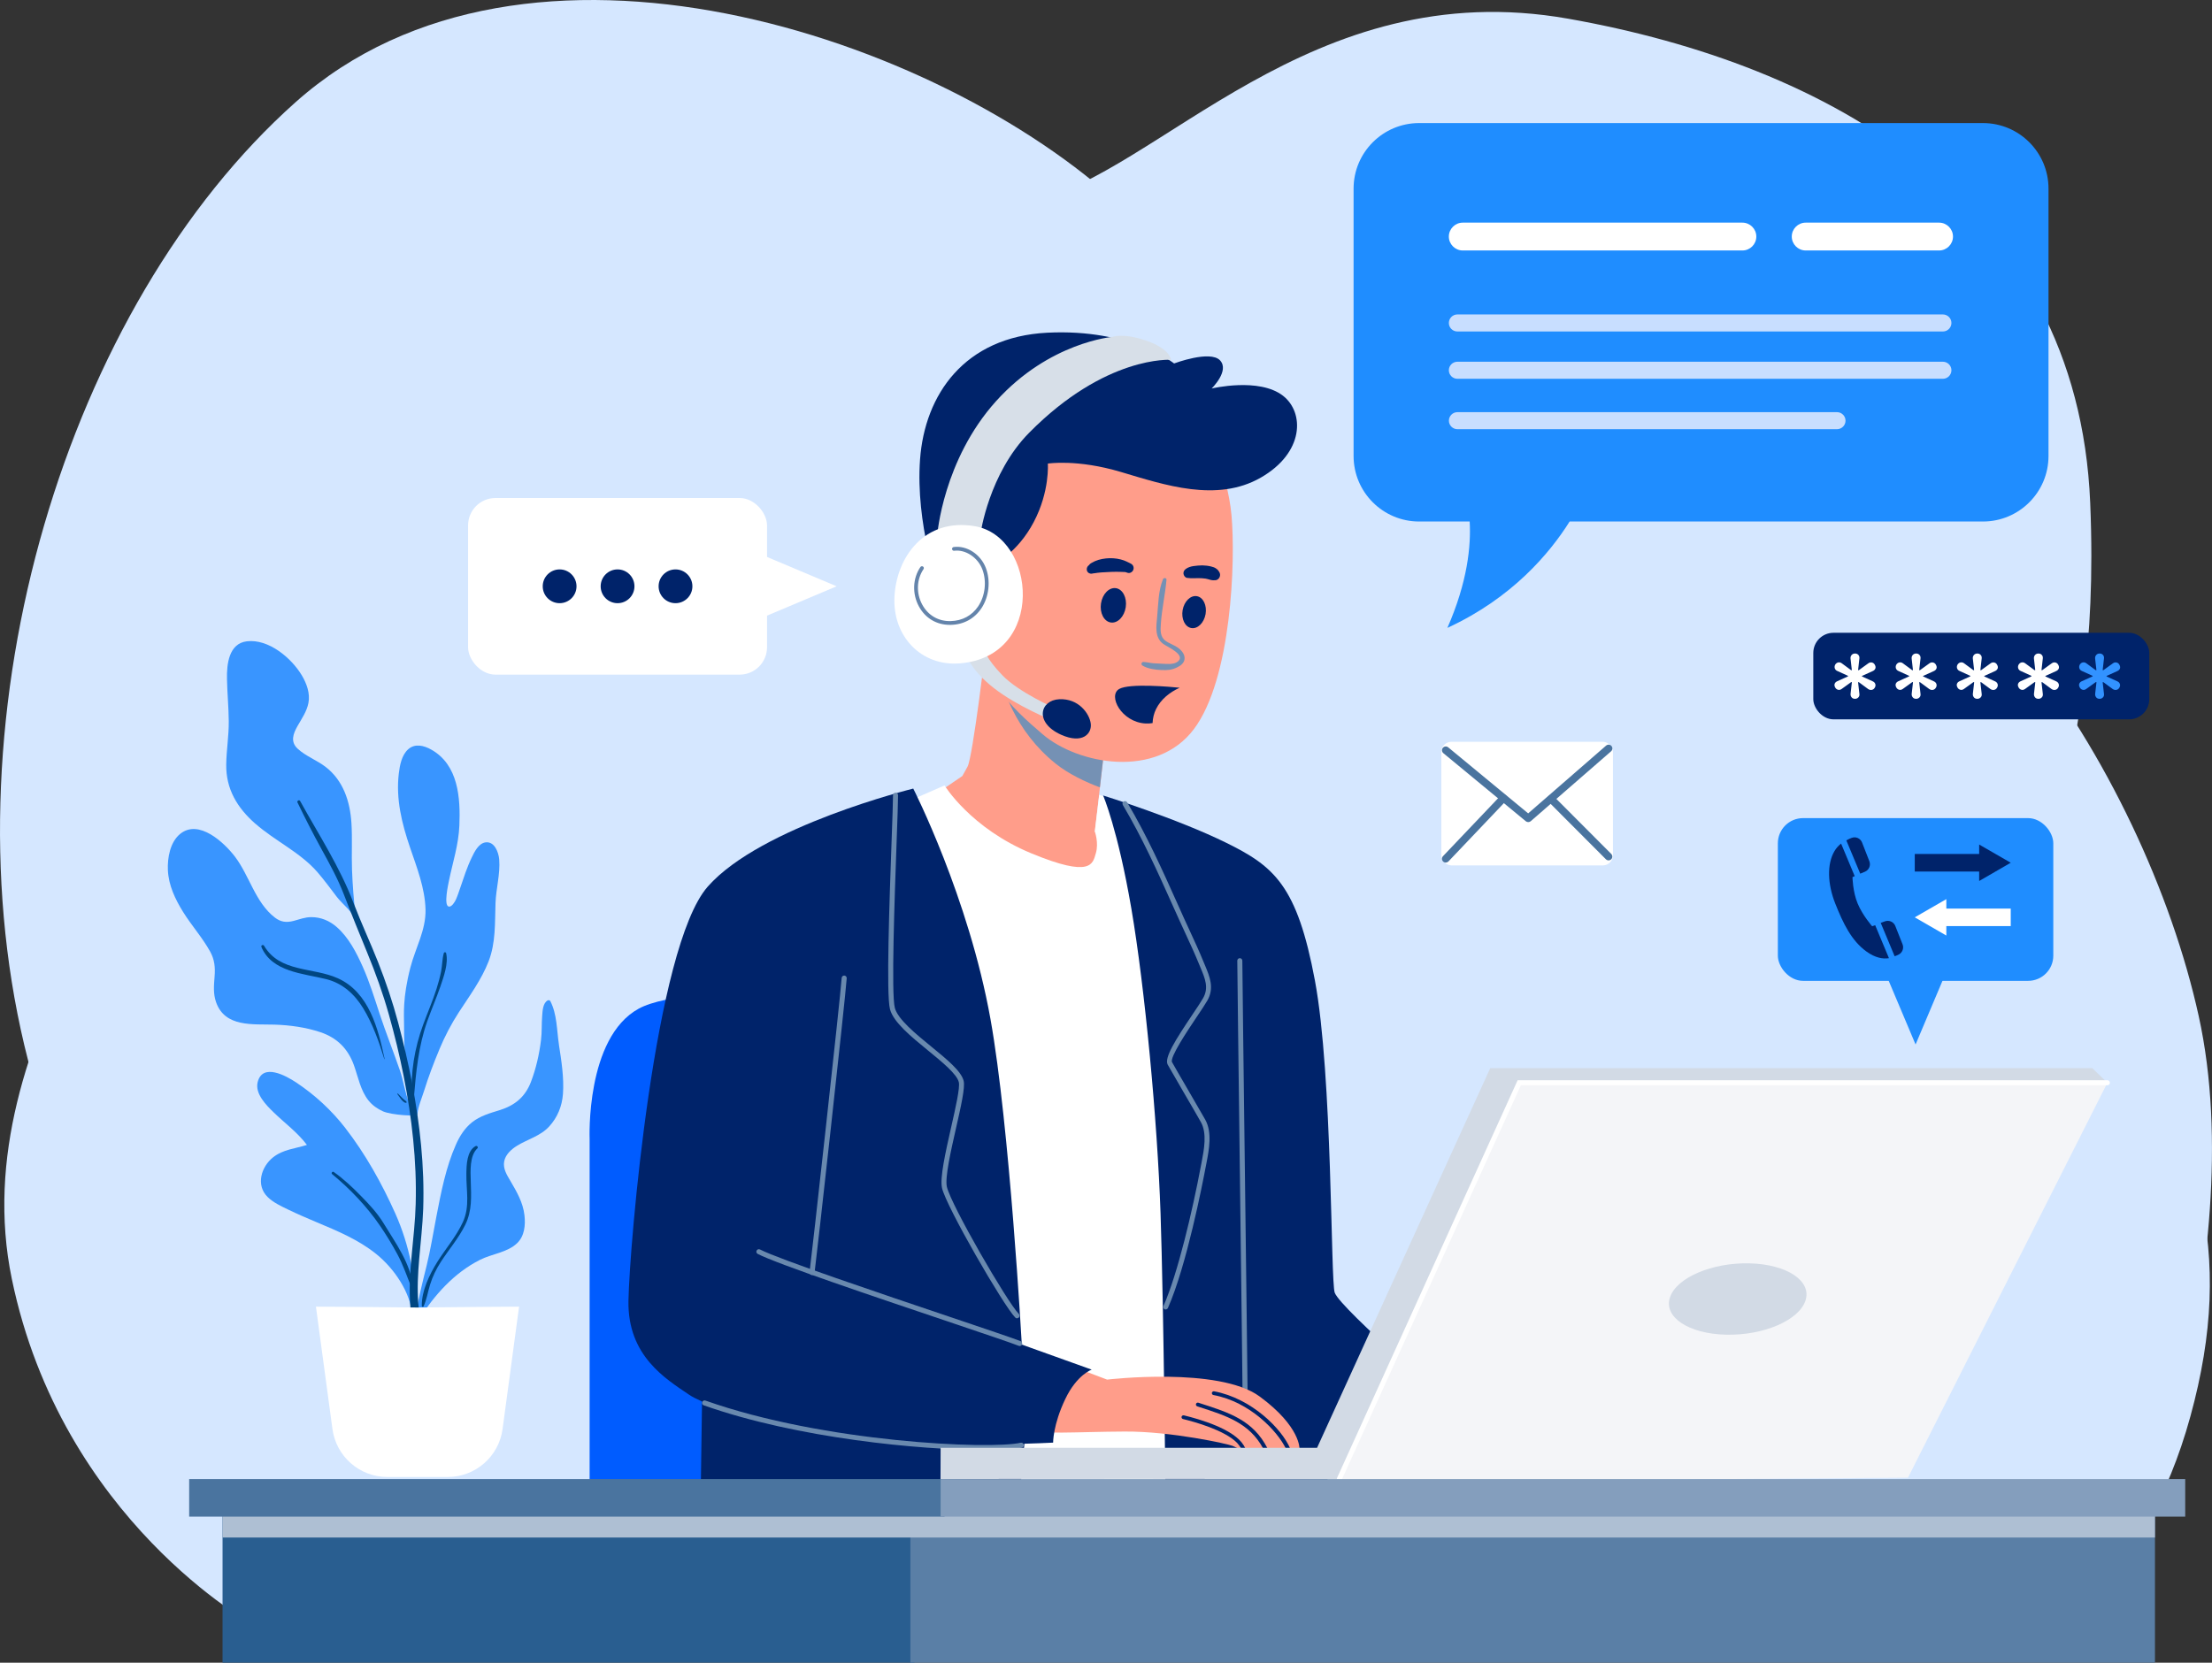<svg xmlns="http://www.w3.org/2000/svg" viewBox="0 0 438.63 329.79"><rect x="0" y="0" width="438.63" height="329.79" fill="#333333" stroke="none"/><defs><style>      .cls-1 {        fill: #ff9d8a;      }      .cls-1, .cls-2, .cls-3, .cls-4, .cls-5, .cls-6, .cls-7, .cls-8, .cls-9, .cls-10, .cls-11, .cls-12, .cls-13, .cls-14, .cls-15, .cls-16, .cls-17, .cls-18, .cls-19, .cls-20, .cls-21, .cls-22 {        stroke-width: 0px;      }      .cls-2 {        fill: #849ebd;      }      .cls-3, .cls-4 {        fill: #d5e7ff;      }      .cls-4, .cls-12, .cls-23 {        mix-blend-mode: multiply;      }      .cls-5 {        fill: #d7dfe8;      }      .cls-6 {        fill: #3292ff;      }      .cls-24 {        isolation: isolate;      }      .cls-7 {        fill: #005cff;      }      .cls-8 {        fill: #c8deff;      }      .cls-9 {        fill: #5a7fa6;      }      .cls-10 {        fill: #3995ff;      }      .cls-11 {        fill: #6484ab;      }      .cls-12 {        fill: #aebfd3;      }      .cls-13 {        fill: #f4f5f8;      }      .cls-14 {        fill: #295e90;      }      .cls-15 {        fill: #00236a;      }      .cls-16 {        fill: #6989ae;      }      .cls-17 {        fill: #7591b4;      }      .cls-18 {        fill: #d2dae5;      }      .cls-19 {        fill: #fff;      }      .cls-20 {        fill: #004681;      }      .cls-21 {        fill: #4a749f;      }      .cls-22 {        fill: #1f8dff;      }    </style></defs><g class="cls-24"><g id="Camada_2" data-name="Camada 2"><g id="Camada_1-2" data-name="Camada 1"><g><path class="cls-3" d="M75.16,312.41S20.54,273.51,4.82,207.31C-10.9,141.1,13.1,60.82,58.61,20.27c45.52-40.55,127.45-13.24,163.86,20.69l36.41,33.93s34.76,19.03,80.28,17.38c45.52-1.66,86.07,60.41,96.83,109.24,10.76,48.83-14.9,113.38-14.9,113.38l-345.93-2.48Z"></path><path class="cls-4" d="M50.34,322.34S12.27,301.65,2.34,253.65c-9.93-48,33.1-91.86,37.24-115.86,4.14-24-4.97-53.79,33.1-76.97,38.07-23.17,105.93-14.9,131.59-20.69,25.66-5.79,55.45-45.52,106.76-36.41,51.31,9.1,100.97,36.41,103.45,96,2.48,59.59-16.55,61.24,2.48,93.52,19.03,32.28,26.48,54.62,17.38,87.72-9.1,33.1-28.14,42.21-28.14,42.21l-355.86-.83Z"></path><path class="cls-4" d="M129.83,311.58c-2.37-2.48-37.1-72,1.58-135.72,38.68-63.72,135.77-56.28,174.45-31.45,38.68,24.83,57.62,57.1,61.57,91.03,3.95,33.93-22.1,86.9-22.1,86.9l-215.5-10.76Z"></path><g><g><rect class="cls-22" x="352.54" y="162.27" width="54.62" height="32.28" rx="5" ry="5"></rect><polygon class="cls-22" points="379.85 207.17 386.93 190.41 372.78 190.41 379.85 207.17"></polygon></g><g><g><polygon class="cls-15" points="379.69 172.87 392.46 172.87 392.46 174.74 398.72 171.12 392.46 167.51 392.46 169.38 379.69 169.38 379.69 172.87"></polygon><polygon class="cls-19" points="398.72 180.21 385.95 180.21 385.95 178.34 379.69 181.95 385.95 185.56 385.95 183.69 398.72 183.69 398.72 180.21"></polygon></g><g><path class="cls-15" d="M371.85,183.5l-.61.22s-1.9-2.16-2.88-4.52c-.98-2.36-1.02-5.23-1.02-5.23l.44-.19-2.7-6.46c-.48.38-.94.86-1.31,1.49-1.53,2.58-1.38,6.55.16,10.42s3.18,7.33,6.18,9.5c1.77,1.28,3.29,1.51,4.46,1.32l-2.73-6.54Z"></path><path class="cls-15" d="M373.78,182.74l-.84.31,2.76,6.62c.31-.1.59-.23.84-.36.71-.39,1.03-1.25.73-2.01l-1.44-3.64c-.32-.81-1.23-1.21-2.04-.92Z"></path><path class="cls-15" d="M367.2,166.18c-.34.12-.71.29-1.08.51l2.76,6.6.93-.39c.81-.34,1.19-1.25.88-2.07l-1.45-3.72c-.31-.81-1.22-1.23-2.03-.93Z"></path></g></g></g><path class="cls-7" d="M116.92,300.41v-74.48s-.83-20.07,9.72-25.86c10.55-5.79,55.03-2.69,55.03-2.69v103.03h-64.76Z"></path><g><path class="cls-1" d="M195.58,127.65s-2.69,22.55-3.72,24.41l-1.03,1.86-5.17,3.52s9.93,14.07,22.14,16.34c12.21,2.28,11.17-4.97,11.17-4.97l-1.86-3.93,2.48-21.52s-22.14-10.14-24-15.72Z"></path><path class="cls-19" d="M179.23,159.31l8.07-3.52s5.17,8.48,17.17,13.45,12.21,2.07,12.83,0c.62-2.07-.21-4.34-.21-4.34l.89-7.24,4.8,1.6,16.66,134.75-42.83,2.07-17.38-136.76Z"></path><path class="cls-15" d="M218.75,157.79s2.9,6.69,5.59,22.41,5.17,42.21,5.79,60.41,1.03,59.79,1.03,59.79h54c.62,0,4.34-20.48,4.34-20.48,0,0-23.59-20.21-24.83-23.52-.83-2.21-.41-43.1-3.93-61.93-3.52-18.83-8.07-22.62-17.59-27.31-9.84-4.85-24.41-9.38-24.41-9.38Z"></path><path class="cls-16" d="M246.89,276.7c-.28,0-.5-.22-.5-.5,0-1.48-.26-22.5-.52-42.82-.25-20.33-.52-41.35-.52-42.83,0-.28.22-.5.5-.5s.5.22.5.5c0,1.48.26,22.5.52,42.82.25,20.33.52,41.35.52,42.83,0,.28-.22.5-.5.5Z"></path><path class="cls-15" d="M139.3,271.65l-.41,28.76h62.9s2.69-24.41,1.66-26.69c-1.03-2.28-64.14-2.07-64.14-2.07Z"></path><g class="cls-23"><path class="cls-17" d="M209.3,151.44c2.56,2.07,6.07,3.72,8.8,4.73l1.48-12.8s-16.63-7.62-22.27-13.28c1.18,6.44,4.08,14.97,11.99,21.35Z"></path></g><path class="cls-1" d="M239.03,85.65s4.34,7.45,5.17,16.55c.83,9.1,0,32.48-7.45,42.41-7.45,9.93-22.97,7.03-30,1.03-6.46-5.51-12.83-11.59-14.48-23.59-1.66-12,3.52-34.76,18.21-39.52,14.69-4.76,28.55,3.1,28.55,3.1Z"></path><g><path class="cls-1" d="M257.69,287.4s-.73,0-1.84-.03c-.26-.01-.55,0-.85-.01-1.07-.03-2.37-.06-3.68-.1-.29-.01-.59-.02-.88-.03-1.3-.03-2.41.13-3.45.07h-.03c-.22-.01-.54.02-.8.03-.13.01-.25.02-.33.01-.6-.11-.72-.25-1.37-.54-.84-.38-12.21-2.92-21.46-2.86-9.24.04-17.53.67-18.88-.46-1.36-1.15-2.18-12.76,5.71-13.52l9.7,3.68s22.15-2.63,30.27,3.36c8.14,5.99,7.89,10.4,7.89,10.4Z"></path><path class="cls-15" d="M246.96,287.3c-.22-.01-.54.02-.8.03-.2-.32-.62-.9-.85-1.14-2.5-2.55-8.54-4.2-10.73-4.73-.2-.05-.33-.25-.28-.45.04-.2.25-.32.46-.28,3.19.77,9.96,2.74,11.88,5.97.06.09.22.4.32.6Z"></path><path class="cls-15" d="M251.32,287.26c-.29,0-.59-.01-.88-.03-2.73-4.98-7.2-6.41-12.71-8.18l-.33-.11c-.19-.06-.3-.28-.24-.48.06-.19.27-.3.48-.24l.32.11c5.84,1.87,10.53,3.38,13.37,8.93Z"></path><path class="cls-15" d="M255.85,287.37c-.26,0-.55,0-.85-.01-1.66-3.48-7.14-9.31-14.38-10.66-.21-.04-.34-.23-.31-.44.04-.2.24-.33.44-.3,7.47,1.4,13.49,7.5,15.11,11.41Z"></path></g><path class="cls-15" d="M197.23,111.82s4.55-2.17,7.76-8.28c3.21-6.1,2.79-11.59,2.79-11.59,0,0,5.79-.93,14.48,1.66,8.69,2.59,19.03,6.1,27.72,1.14,8.69-4.97,8.69-12.93,4.45-16.24-4.75-3.71-14.17-1.45-14.17-1.45,0,0,3.62-3.52,1.66-5.59-1.97-2.07-9.1.62-9.1.62,0,0-8.69-6.93-25.14-6.1-16.45.83-24.31,12.31-25.24,25.14-.93,12.83,3.72,25.66,3.72,25.66l11.07-4.97Z"></path><g class="cls-23"><path class="cls-17" d="M230.6,114.93c-.93,2.3-.91,4.97-1.14,7.4-.18,1.9-.53,4.11,1.21,5.39.83.61,4.76,2.26,2.74,3.6-.77.51-2.06.37-2.94.33-.6-.03-1.21-.05-1.82-.1-.65-.05-1.28-.24-1.93-.25-.38,0-.5.5-.19.7,1.04.65,2.58.86,3.79.9,1.22.05,2.04,0,3.14-.55.67-.33,1.33-.81,1.43-1.61.12-.9-.56-1.71-1.24-2.22-.78-.58-1.74-.85-2.53-1.42-1.1-.78-1.01-2.11-.93-3.33.19-2.94.86-5.83,1.12-8.76.04-.45-.58-.45-.72-.1h0Z"></path></g><path class="cls-15" d="M239.06,121.81c-.31,1.74-1.58,2.98-2.83,2.76-1.26-.22-2.02-1.82-1.72-3.56.31-1.74,1.58-2.98,2.83-2.76,1.26.22,2.02,1.82,1.72,3.56Z"></path><path class="cls-15" d="M223.23,120.43c-.28,1.88-1.61,3.24-2.96,3.04s-2.23-1.89-1.95-3.77c.28-1.88,1.61-3.24,2.96-3.04s2.23,1.89,1.95,3.77Z"></path><path class="cls-15" d="M235.38,114.62c.97.16,1.94,0,2.92.07.23.02.47.05.7.07.17.02-.31-.05-.08-.01.05,0,.1.02.15.02.12.02.24.05.36.08.21.05.41.13.62.17.19.04.4.09.59.08.11-.01.21-.03.32-.04-.07.01-.13.02-.2.04,0,.02.36-.03.4-.04.55-.13.9-.77.74-1.31-.04-.16-.11-.29-.21-.42-.04-.05-.08-.11-.13-.16.04.04.08.09.12.13-.04-.06-.08-.11-.13-.17-.05-.09-.13-.17-.22-.22-.08-.06-.15-.12-.23-.18-.26-.18-.59-.28-.9-.36-.58-.15-1.18-.22-1.78-.23-.59,0-1.18.06-1.76.14-.52.07-1.09.25-1.51.56-.32.24-.52.55-.47.97.05.35.32.75.7.81h0Z"></path><path class="cls-15" d="M224.34,111.85c-.13-.08-.27-.15-.4-.21-.12-.05-.44-.22-.2-.09-.09-.05-.18-.1-.27-.14-.4-.2-.82-.34-1.25-.45-.94-.24-1.94-.3-2.91-.2-1.03.11-1.98.36-2.87.9-.13.08-.26.15-.36.26-.07.09-.14.18-.21.27.02-.03.04-.06.06-.09-.28.19-.44.51-.43.84,0,.32.17.59.45.74.34.19.66.1,1,0h-.52c.29.05.49.06.78,0,.01,0,.28-.07.1-.03-.17.04.28-.03.33-.04.06,0,.37-.04.04,0,.06,0,.12-.01.18-.02.16-.02.31-.04.47-.05.68-.05,1.36-.08,2.05-.11.63-.02,1.28-.03,1.92,0,.27.01.54.02.81.03.15,0,.09.03-.02,0,.06.02.11.03.17.04.11.03.22.07.33.11.44.17.97-.15,1.13-.56.18-.44.03-.95-.39-1.2h0Z"></path><path class="cls-15" d="M229.25,140.62c.95-1.91,2.68-3.31,4.67-4.21-1.73-.18-9.92-.93-11.98.24-2.31,1.31.43,6.59,5.21,6.85.5.03.96-.01,1.4-.08.04-.96.26-1.92.7-2.8Z"></path><path class="cls-5" d="M191.44,129.51s.83,3.21,5.59,6.93c4.76,3.72,11.66,6.45,11.66,6.45l.55-2.41s-7.14-3.1-10.45-6.52c-3.31-3.41-3.72-5.28-3.72-5.28l-3.62.83Z"></path><path class="cls-15" d="M210.06,138.69c3.83-.18,5.97,2.85,6.23,4.81.27,1.96-1.57,4.16-5.88,2.23-5.35-2.4-4.19-6.86-.36-7.04Z"></path><path class="cls-5" d="M194.44,105.82s1.65-11.89,9.62-19.97c15.21-15.41,28.14-14.48,28.14-14.48,0,0-.1-2.17-4.97-3.83-4.57-1.55-6.62-.72-6.62-.72,0,0-12.52,1.03-23.07,12.72-10.55,11.69-11.69,26.59-11.69,26.59l8.59-.31Z"></path><g><path class="cls-19" d="M193.3,104.37c-9.96-1.69-15.52,6.1-15.93,13.97-.41,7.86,5.3,13.84,12.93,13.24,17.17-1.34,15.21-25.14,3-27.21Z"></path><path class="cls-11" d="M188.34,123.94c-2.63,0-4.85-1.32-6.12-3.65-1.36-2.49-1.25-5.56.29-7.82.12-.17.35-.21.52-.1.17.12.22.35.1.52-1.38,2.03-1.48,4.79-.25,7.04,1.16,2.13,3.22,3.34,5.66,3.26,2.28-.06,4.21-1.1,5.43-2.93,1.4-2.09,1.72-4.97.82-7.35-.9-2.36-3.35-3.96-5.58-3.67-.2.03-.39-.12-.42-.32-.03-.2.12-.39.32-.42,2.61-.35,5.35,1.44,6.38,4.15.99,2.6.63,5.75-.9,8.03-1.37,2.04-3.51,3.2-6.03,3.26-.07,0-.14,0-.21,0Z"></path></g><path class="cls-15" d="M181.1,156.41s-30.21,7.45-40.76,19.45-15.52,71.17-15.72,82.14,7.45,15.52,12,18.62c4.55,3.1,24.62,8.69,40.76,9.52,16.14.83,31.45,0,31.45,0,0,0-.05-3.52,2.43-8.69,2.3-4.8,5.22-5.79,5.22-5.79l-13.86-4.97s-2.43-43.49-6.21-64.55c-4.34-24.21-15.31-45.72-15.31-45.72Z"></path><path class="cls-16" d="M231.16,259.74c-.07,0-.14-.01-.2-.04-.25-.11-.37-.41-.25-.66,2.83-6.39,5.76-18.92,7.41-27.72l.14-.71c.5-2.59,1.12-5.8-.12-8.03-.63-1.13-2.06-3.59-3.44-5.95-1.43-2.45-2.77-4.77-3.15-5.46-.73-1.35,1.57-4.96,4.89-9.91.9-1.34,1.67-2.49,2.12-3.27,1.18-2.05.4-3.92-.52-6.1l-.31-.75c-.83-2.03-1.77-4.06-2.68-6.03-.37-.8-.74-1.61-1.11-2.42-.49-1.07-.97-2.16-1.47-3.26-2.92-6.52-5.95-13.26-9.82-19.77-.14-.24-.06-.54.17-.69.24-.14.54-.06.69.17,3.9,6.56,6.94,13.33,9.87,19.87.49,1.1.98,2.19,1.46,3.25.37.81.74,1.61,1.11,2.41.91,1.98,1.86,4.02,2.69,6.07l.31.74c.93,2.21,1.89,4.51.46,6.98-.47.81-1.25,1.98-2.16,3.33-1.73,2.58-5.33,7.95-4.84,8.88.37.68,1.71,2.99,3.13,5.43,1.38,2.37,2.81,4.83,3.45,5.97,1.42,2.54.76,5.96.23,8.7l-.14.71c-.6,3.2-3.79,19.6-7.48,27.94-.08.19-.27.3-.46.3Z"></path><path class="cls-16" d="M201.68,261.49c-.13,0-.26-.05-.35-.15-2.35-2.37-13.69-22-14.53-25.69-.46-2.02.7-7.15,1.82-12.11.87-3.84,1.77-7.81,1.51-8.89-.38-1.61-3.28-3.98-6.08-6.27-3.39-2.77-6.89-5.63-7.57-8.21-.77-2.93-.11-21.27.32-33.4.16-4.36.28-7.81.28-9.04,0-.28.22-.5.5-.5h0c.28,0,.5.22.5.5,0,1.25-.12,4.7-.28,9.07-.41,11.34-1.09,30.32-.36,33.11.6,2.26,4.12,5.14,7.23,7.68,3.07,2.51,5.96,4.87,6.42,6.81.31,1.3-.53,5.03-1.51,9.34-1.05,4.62-2.23,9.86-1.82,11.66.83,3.62,11.96,22.88,14.27,25.21.19.2.19.51,0,.71-.1.1-.22.15-.35.15Z"></path><path class="cls-16" d="M161.03,252.91s-.05,0-.07,0c-.27-.04-.46-.29-.43-.57.37-2.6,6.11-54.4,6.37-58.37.02-.28.26-.49.53-.47.28.02.48.26.47.53-.26,3.97-6.01,55.84-6.38,58.44-.04.25-.25.43-.49.43Z"></path><path class="cls-16" d="M202.2,266.98c-.06,0-.13-.01-.19-.04-1.27-.52-6.89-2.41-14-4.81-14.36-4.84-34.02-11.47-37.76-13.42-.25-.13-.34-.43-.21-.67.13-.25.43-.34.67-.21,3.67,1.91,24.1,8.8,37.62,13.36,7.13,2.41,12.76,4.3,14.06,4.83.26.1.38.4.28.65-.08.19-.27.31-.46.31Z"></path><path class="cls-16" d="M195.29,287.6c-12.64,0-37.13-2.28-55.74-8.86-.26-.09-.4-.38-.3-.64.09-.26.38-.4.64-.3,23.51,8.32,56.4,9.74,62.52,8.36.27-.06.54.11.6.38.06.27-.11.54-.38.6-1.32.3-3.89.46-7.32.46Z"></path></g><g><g><g><path class="cls-10" d="M50.66,163.39c3.92,3.45,8.89,5.66,12.33,9.65,1.35,1.57,2.57,3.24,3.83,4.89.91,1.2,3.36,3.19,3.75,4.69.17.66.14-.24-.04-.9,0-.03-.02-.05-.03-.08-.34-3.05-.59-6.11-.7-9.18-.11-3.06.08-6.13-.11-9.18-.27-4.31-1.62-8.48-5.14-11.18-1.72-1.32-3.93-2.12-5.52-3.59-1.5-1.39-.9-2.98-.02-4.53.83-1.45,1.83-2.88,2.15-4.55.37-1.9-.35-3.86-1.31-5.47-2.05-3.44-6.59-7.28-10.9-6.76-3.59.43-4,4.57-3.94,7.45.05,2.8.33,5.6.35,8.4.03,2.88-.46,5.71-.5,8.58-.07,4.88,2.19,8.6,5.77,11.75Z"></path><path class="cls-10" d="M87.11,208.17c1.09-2.61,2.35-5.04,3.89-7.41,2.11-3.25,4.46-6.42,5.88-10.06,1.45-3.72,1.24-7.69,1.38-11.6.1-2.88.96-5.74.73-8.63-.11-1.38-.91-3.62-2.7-3.39-1.39.18-2.22,1.9-2.75,3.01-.93,1.92-1.58,3.97-2.27,5.99-.27.79-.53,1.59-.87,2.35-.2.44-.83,1.52-1.43,1.38-1.02-.25-.09-4.4.06-5.14.76-3.69,1.9-7.12,2.06-10.92.23-5.51-.2-12.06-5.59-15.08-1.41-.79-3.19-1.26-4.53-.08-1.32,1.16-1.69,3.17-1.89,4.83-.6,5.09.6,9.9,2.23,14.69,1.35,3.95,2.95,8.03,3.07,12.26.11,4.07-2,7.67-3,11.52-1.58,6.12-1.26,9.37-1.26,11.35,0,2.48.08,4.94.26,7.42.17,2.28.36,4.55.64,6.82.06.46.11.94.17,1.42-.88-2.11-1.18-4.52-1.91-6.64-1.29-3.76-2.78-7.45-4.02-11.23-1.02-3.12-1.99-6.27-3.33-9.28-1.26-2.82-2.79-5.8-5.15-7.87-1.43-1.25-3.15-1.98-5.06-1.97-1.22,0-2.32.43-3.48.74-1.43.38-2.56.25-3.74-.66-3.86-2.97-5.04-8.29-7.89-12.05-2.13-2.8-7.19-7.58-10.91-4.52-1.97,1.62-2.52,4.75-2.41,7.16.13,3.01,1.45,5.77,3.01,8.29,1.67,2.68,3.82,5.08,5.35,7.83.91,1.63,1.05,3.19.9,5.02-.14,1.73-.29,3.4.3,5.07,1.77,5.01,7.3,4.31,11.6,4.44,3.01.09,6.23.54,9.09,1.5,3.3,1.11,5.45,3.26,6.63,6.52.85,2.36,1.31,5.05,2.92,7.05.76.94,1.76,1.64,2.86,2.13,1.68.74,6.79,1.06,6.82.6.13-1.56.87-3.21,1.33-4.69.87-2.78,1.89-5.49,3.02-8.18Z"></path><path class="cls-10" d="M110.84,207.22c-.44-2.86-.36-6.02-1.71-8.65-.1-.19-.35-.24-.53-.14-.97.54-1.01,2.11-1.09,3.07-.13,1.6-.03,3.2-.23,4.79-.34,2.8-.99,5.68-2,8.31-1.14,2.98-3.21,4.67-6.22,5.6-1.93.6-3.83,1.12-5.45,2.4-1.45,1.15-2.45,2.73-3.19,4.4-2.01,4.51-2.97,9.54-3.9,14.36-.63,3.24-1.14,6.5-1.93,9.71-.79,3.21-1.63,6.4-2.08,9.68-.08.17-.16.33-.23.5-.21.49.56.75.82.35,3.11-4.78,6.89-9.08,12.06-11.71,2.33-1.19,5.43-1.44,7.38-3.31,1.48-1.42,1.68-3.59,1.46-5.53-.29-2.54-1.51-4.63-2.78-6.8-.7-1.19-1.52-2.46-1.24-3.91.27-1.36,1.4-2.37,2.52-3.07,2.15-1.33,4.66-1.93,6.41-3.85,1.63-1.78,2.54-4.01,2.72-6.41.24-3.2-.31-6.64-.8-9.8Z"></path><path class="cls-10" d="M68.48,223.74c-2.74-3.53-6.05-6.58-9.77-9.05-1.99-1.32-6.67-3.92-7.62-.03-.55,2.28,1.68,4.52,3.15,5.95,2.21,2.15,4.76,4,6.62,6.48-2.31.74-4.72.88-6.72,2.47-2.37,1.89-3.44,5.53-1.08,7.85,1.15,1.13,2.67,1.82,4.09,2.51,1.86.9,3.75,1.71,5.65,2.51,4.11,1.72,8.27,3.46,11.77,6.27,3.57,2.86,6.93,7.71,7.21,12.38.03.45-.14.04.12-.16.15.13.63-.1.63-.36-.07-6.93-1.32-13.54-4.15-19.89-2.63-5.89-5.94-11.82-9.9-16.92Z"></path></g><path class="cls-20" d="M59,159.18c1.51,3.14,3.09,6.21,4.77,9.27,1.62,2.95,3.23,5.87,4.44,9.02,1.49,3.87,3.05,7.68,4.62,11.52,1.64,3.99,3.1,8.05,4.27,12.2,2.29,8.1,3.99,16.43,4.83,24.81.43,4.26.62,8.54.5,12.82-.09,3.34-.47,6.65-.78,9.98-.33,3.46-.56,6.97-.27,10.44.24,2.9.7,6.36,2.96,8.43.44.41,1.07-.1.81-.62-2.68-5.49-2.53-11.48-2.02-17.43.28-3.29.67-6.56.79-9.86.14-4.2-.02-8.41-.42-12.59-.78-8.22-2.42-16.34-4.54-24.31-1.09-4.09-2.44-8.1-3.99-12.03-1.56-3.94-3.36-7.78-4.87-11.74-2.73-7.17-6.89-13.52-10.58-20.2-.19-.35-.69-.04-.53.31h0Z"></path><path class="cls-20" d="M82.07,217.79c.43-5.22.9-10.25,2.65-15.22.82-2.32,1.81-4.58,2.61-6.91.65-1.93,1.63-4.57,1.13-6.62-.06-.23-.39-.22-.45,0-.34,1.17-.3,2.45-.54,3.65-.24,1.17-.55,2.31-.91,3.45-.77,2.41-1.78,4.72-2.65,7.1-1.69,4.59-2.56,9.67-2.19,14.55.02.23.34.23.36,0h0Z"></path><path class="cls-20" d="M51.82,187.79c2.07,5,8.3,5.29,12.84,6.41,3.24.8,5.63,2.96,7.35,5.77,1.88,3.07,3.15,6.67,4.2,10.1.01.04.07.02.06-.02-1.27-6-3.09-13.22-9.27-16.01-4.96-2.24-11.49-1.11-14.65-6.47-.16-.26-.64-.09-.51.22h0Z"></path><path class="cls-20" d="M78.79,217c.25.33.47.68.73,1.01.13.16.25.31.41.44.16.13.35.3.58.29.09,0,.16-.11.11-.19-.1-.17-.29-.27-.43-.39-.15-.13-.3-.26-.44-.4-.29-.27-.55-.57-.84-.85-.05-.05-.16.02-.11.09h0Z"></path><path class="cls-20" d="M65.84,232.87c3.57,2.93,6.87,6.4,9.49,10.21,1.25,1.82,2.41,3.74,3.46,5.68,1.14,2.12,1.9,4.36,2.79,6.59.07.17.38.17.35-.05-.5-4.71-3.48-8.74-5.86-12.66-1.24-2.03-2.78-3.67-4.44-5.37-1.71-1.75-3.46-3.41-5.46-4.82-.24-.17-.56.23-.32.42h0Z"></path><path class="cls-20" d="M94.29,227.33c-1.72.98-1.78,3.69-1.81,5.43-.06,3.34.76,6.47-.7,9.65-1.32,2.87-3.43,5.27-5.09,7.93-1.55,2.5-3.09,5.69-3.05,8.69,0,.17.27.27.35.09.63-1.36.85-2.91,1.3-4.34.5-1.61,1.21-3.07,2.12-4.48,1.6-2.48,3.56-4.73,4.86-7.39,1.37-2.81,1.17-5.59,1.08-8.63-.06-1.94-.25-5.06,1.31-6.5.24-.23-.07-.61-.35-.45h0Z"></path></g><path class="cls-19" d="M82.79,259.34c-6.93-.1-20.14-.17-20.14-.17l3.27,24.26c.74,5.46,5.39,9.53,10.9,9.53h11.94c5.51,0,10.17-4.07,10.9-9.53l3.27-24.26s-13.21.08-20.14.17Z"></path></g><g><g><polygon class="cls-13" points="417.89 214.75 378.34 293.1 263.03 293.93 298.61 213.65 417.89 214.75"></polygon><path class="cls-18" d="M186.5,293.44l.02-6.27h74.65l34.34-75.31h119.38l3,2.9h-116.62l-35.69,78.62s-79.08-.14-79.08.06Z"></path><path class="cls-18" d="M358.01,257.99c-1.3,3.91-8.37,6.93-15.79,6.74s-12.38-3.5-11.07-7.41c1.3-3.91,8.37-6.93,15.79-6.74,7.42.19,12.38,3.5,11.07,7.41Z"></path></g><path class="cls-19" d="M265.58,293.87c-.07,0-.14-.01-.21-.04-.25-.11-.36-.41-.25-.66l35.82-78.91h116.94c.28,0,.5.22.5.5s-.22.5-.5.5h-116.3l-35.56,78.33c-.08.18-.27.29-.46.29Z"></path></g><g><g><rect class="cls-14" x="44.13" y="299.37" width="137.17" height="30.41"></rect><rect class="cls-9" x="180.52" y="299.37" width="246.8" height="30.41"></rect></g><polygon class="cls-12" points="181.3 299.37 180.52 299.37 44.13 299.37 44.13 304.96 180.52 304.96 181.3 304.96 427.32 304.96 427.32 299.37 181.3 299.37"></polygon><rect class="cls-21" x="37.51" y="293.37" width="149.79" height="7.45"></rect><rect class="cls-2" x="186.52" y="293.37" width="246.8" height="7.45"></rect></g><g><rect class="cls-19" x="92.82" y="98.78" width="59.28" height="35.03" rx="5.43" ry="5.43"></rect><polygon class="cls-19" points="165.9 116.29 147.71 108.62 147.71 123.96 165.9 116.29"></polygon><g><circle class="cls-15" cx="110.97" cy="116.29" r="3.35"></circle><circle class="cls-15" cx="122.46" cy="116.29" r="3.35"></circle><circle class="cls-15" cx="133.95" cy="116.29" r="3.35"></circle></g></g><g><path class="cls-22" d="M393.2,24.41h-111.79c-7.18,0-13,5.82-13,13v53.03c0,7.18,5.82,13,13,13h10.02c.28,4.81-.41,11.96-4.42,21.1,12.92-5.96,20.35-14.9,24.24-21.1h81.96c7.18,0,13-5.82,13-13v-53.03c0-7.18-5.82-13-13-13Z"></path><path class="cls-19" d="M345.51,49.68h-55.45c-1.52,0-2.76-1.24-2.76-2.76h0c0-1.52,1.24-2.76,2.76-2.76h55.45c1.52,0,2.76,1.24,2.76,2.76h0c0,1.52-1.23,2.76-2.76,2.76Z"></path><path class="cls-8" d="M385.27,65.75h-96.28c-.93,0-1.69-.76-1.69-1.69h0c0-.93.76-1.69,1.69-1.69h96.28c.93,0,1.69.76,1.69,1.69h0c0,.93-.76,1.69-1.69,1.69Z"></path><path class="cls-8" d="M385.27,75.13h-96.28c-.93,0-1.69-.76-1.69-1.69h0c0-.93.76-1.69,1.69-1.69h96.28c.93,0,1.69.76,1.69,1.69h0c0,.93-.76,1.69-1.69,1.69Z"></path><path class="cls-8" d="M364.27,85.13h-75.27c-.93,0-1.69-.76-1.69-1.69h0c0-.93.76-1.69,1.69-1.69h75.27c.93,0,1.69.76,1.69,1.69h0c0,.93-.76,1.69-1.69,1.69Z"></path><path class="cls-19" d="M384.51,49.68h-26.45c-1.52,0-2.76-1.24-2.76-2.76h0c0-1.52,1.24-2.76,2.76-2.76h26.45c1.52,0,2.76,1.24,2.76,2.76h0c0,1.52-1.24,2.76-2.76,2.76Z"></path></g><g><rect class="cls-19" x="285.81" y="147.13" width="34.03" height="24.52" rx="2" ry="2"></rect><g><path class="cls-21" d="M303.04,163.06c-.17,0-.34-.06-.48-.17l-16.35-13.5c-.32-.26-.36-.74-.1-1.06.27-.32.74-.36,1.06-.1l15.86,13.1,15.45-13.44c.31-.27.79-.24,1.06.07.27.31.24.79-.07,1.06l-15.93,13.86c-.14.12-.32.18-.49.18Z"></path><path class="cls-21" d="M286.69,171.09c-.19,0-.37-.07-.52-.21-.3-.29-.31-.76-.03-1.06l11.43-12.02c.28-.3.76-.31,1.06-.03.3.29.31.76.03,1.06l-11.43,12.02c-.15.15-.34.23-.54.23Z"></path><path class="cls-21" d="M318.97,170.65c-.19,0-.38-.07-.53-.22l-11.39-11.42c-.29-.29-.29-.77,0-1.06.29-.29.77-.29,1.06,0l11.39,11.42c.29.29.29.77,0,1.06-.15.15-.34.22-.53.22Z"></path></g></g><g><rect class="cls-15" x="359.57" y="125.51" width="66.62" height="17.17" rx="4" ry="4"></rect><path class="cls-19" d="M367.8,138.6c-.26,0-.47-.09-.63-.28-.16-.19-.23-.42-.21-.7l.25-2.22c.02-.06,0-.09-.03-.11-.04-.02-.08,0-.14.03l-1.83,1.32c-.23.17-.46.23-.7.18-.24-.05-.44-.19-.59-.44-.17-.3-.2-.56-.1-.79s.28-.38.52-.48l2.05-.93c.06-.02.08-.05.08-.08s-.03-.07-.08-.08l-2.05-.93c-.26-.11-.43-.29-.51-.53-.07-.24-.05-.49.08-.73.15-.24.35-.39.59-.44.24-.05.48,0,.7.16l1.83,1.35c.06.04.1.05.14.03.04-.02.05-.06.03-.11l-.25-2.22c-.02-.28.06-.52.23-.7.17-.19.39-.28.68-.28.26,0,.48.09.65.28.17.19.23.42.2.7l-.25,2.22c-.02.06,0,.09.03.11.04.02.08,0,.14-.03l1.83-1.32c.22-.17.46-.23.72-.18.25.05.44.19.58.44.17.3.2.56.1.79-.1.22-.28.38-.52.48l-2.05.93c-.06.02-.08.05-.08.08s.03.07.08.08l2.05.93c.26.11.44.29.52.53.08.24.05.49-.1.73-.13.24-.32.39-.58.44-.25.05-.49,0-.72-.15l-1.83-1.35c-.06-.04-.1-.05-.14-.03-.04.02-.05.06-.03.11l.25,2.22c.04.28-.03.52-.21.7-.18.19-.41.28-.69.28Z"></path><path class="cls-19" d="M379.92,138.6c-.26,0-.47-.09-.63-.28-.16-.19-.23-.42-.21-.7l.25-2.22c.02-.06,0-.09-.03-.11-.04-.02-.08,0-.14.03l-1.83,1.32c-.23.17-.46.23-.7.18-.24-.05-.44-.19-.59-.44-.17-.3-.2-.56-.1-.79s.28-.38.52-.48l2.05-.93c.06-.02.08-.05.08-.08s-.03-.07-.08-.08l-2.05-.93c-.26-.11-.43-.29-.51-.53-.07-.24-.05-.49.08-.73.15-.24.35-.39.59-.44.24-.05.48,0,.7.16l1.83,1.35c.06.04.1.05.14.03.04-.02.05-.06.03-.11l-.25-2.22c-.02-.28.06-.52.23-.7.17-.19.39-.28.68-.28.26,0,.48.09.65.28.17.19.23.42.2.7l-.25,2.22c-.02.06-.01.09.03.11.04.02.08,0,.14-.03l1.83-1.32c.22-.17.46-.23.72-.18.25.05.44.19.58.44.17.3.2.56.1.79-.1.22-.28.38-.52.48l-2.05.93c-.06.02-.08.05-.08.08s.03.07.08.08l2.05.93c.26.11.44.29.52.53.08.24.05.49-.1.73-.13.24-.32.39-.58.44-.25.05-.49,0-.72-.15l-1.83-1.35c-.06-.04-.1-.05-.14-.03-.04.02-.05.06-.03.11l.25,2.22c.04.28-.03.52-.21.7-.18.19-.41.28-.69.28Z"></path><path class="cls-19" d="M392.05,138.6c-.26,0-.47-.09-.63-.28-.16-.19-.23-.42-.21-.7l.25-2.22c.02-.06,0-.09-.03-.11-.04-.02-.08,0-.14.03l-1.83,1.32c-.23.17-.46.23-.7.18-.24-.05-.44-.19-.59-.44-.17-.3-.2-.56-.1-.79s.28-.38.52-.48l2.05-.93c.06-.02.08-.05.08-.08s-.03-.07-.08-.08l-2.05-.93c-.26-.11-.43-.29-.51-.53-.07-.24-.05-.49.08-.73.15-.24.35-.39.59-.44.24-.05.48,0,.7.16l1.83,1.35c.06.04.1.05.14.03.04-.02.05-.06.03-.11l-.25-2.22c-.02-.28.06-.52.23-.7.17-.19.39-.28.68-.28.26,0,.48.09.65.28.17.19.23.42.2.7l-.25,2.22c-.02.06-.01.09.03.11.04.02.08,0,.14-.03l1.83-1.32c.22-.17.46-.23.72-.18.25.05.44.19.58.44.17.3.2.56.1.79-.1.22-.28.38-.52.48l-2.05.93c-.06.02-.08.05-.08.08s.03.07.08.08l2.05.93c.26.11.44.29.52.53.08.24.05.49-.1.73-.13.24-.32.39-.58.44-.25.05-.49,0-.72-.15l-1.83-1.35c-.06-.04-.1-.05-.14-.03-.04.02-.05.06-.03.11l.25,2.22c.04.28-.03.52-.21.7-.18.19-.41.28-.69.28Z"></path><path class="cls-19" d="M404.17,138.6c-.26,0-.47-.09-.63-.28-.16-.19-.23-.42-.21-.7l.25-2.22c.02-.06,0-.09-.03-.11-.04-.02-.08,0-.14.03l-1.83,1.32c-.23.17-.46.23-.7.18-.24-.05-.44-.19-.59-.44-.17-.3-.2-.56-.1-.79.1-.23.28-.38.52-.48l2.05-.93c.06-.02.08-.05.08-.08s-.03-.07-.08-.08l-2.05-.93c-.26-.11-.43-.29-.51-.53-.07-.24-.05-.49.08-.73.15-.24.35-.39.59-.44.24-.05.48,0,.7.16l1.83,1.35c.06.04.1.05.14.03.04-.02.05-.06.03-.11l-.25-2.22c-.02-.28.06-.52.23-.7.17-.19.39-.28.68-.28.26,0,.48.09.65.28.17.19.23.42.2.7l-.25,2.22c-.02.06-.01.09.03.11.04.02.08,0,.14-.03l1.83-1.32c.22-.17.46-.23.72-.18.25.05.44.19.58.44.17.3.2.56.1.79-.1.22-.28.38-.52.48l-2.05.93c-.06.02-.08.05-.08.08s.03.07.08.08l2.05.93c.26.11.44.29.52.53.08.24.05.49-.1.73-.13.24-.32.39-.58.44-.25.05-.49,0-.72-.15l-1.83-1.35c-.06-.04-.1-.05-.14-.03-.04.02-.05.06-.03.11l.25,2.22c.04.28-.03.52-.21.7-.18.19-.41.28-.69.28Z"></path><path class="cls-6" d="M416.3,138.6c-.26,0-.47-.09-.63-.28-.16-.19-.23-.42-.21-.7l.25-2.22c.02-.06,0-.09-.03-.11-.04-.02-.08,0-.14.03l-1.83,1.32c-.23.17-.46.23-.7.18-.24-.05-.44-.19-.59-.44-.17-.3-.2-.56-.1-.79s.28-.38.52-.48l2.05-.93c.06-.02.08-.05.08-.08s-.03-.07-.08-.08l-2.05-.93c-.26-.11-.43-.29-.51-.53-.07-.24-.05-.49.08-.73.15-.24.35-.39.59-.44.24-.05.48,0,.7.16l1.83,1.35c.06.04.1.05.14.03.04-.02.05-.06.03-.11l-.25-2.22c-.02-.28.06-.52.23-.7.17-.19.39-.28.68-.28.26,0,.48.09.65.28.17.19.23.42.2.7l-.25,2.22c-.02.06-.01.09.03.11.04.02.08,0,.14-.03l1.83-1.32c.22-.17.46-.23.72-.18.25.05.44.19.58.44.17.3.2.56.1.79-.1.22-.28.38-.52.48l-2.05.93c-.06.02-.08.05-.08.08s.03.07.08.08l2.05.93c.26.11.44.29.52.53.08.24.05.49-.1.73-.13.24-.32.39-.58.44-.25.05-.49,0-.72-.15l-1.83-1.35c-.06-.04-.1-.05-.14-.03-.04.02-.05.06-.03.11l.25,2.22c.04.28-.03.52-.21.7-.18.19-.41.28-.69.28Z"></path></g></g></g></g></g></svg>